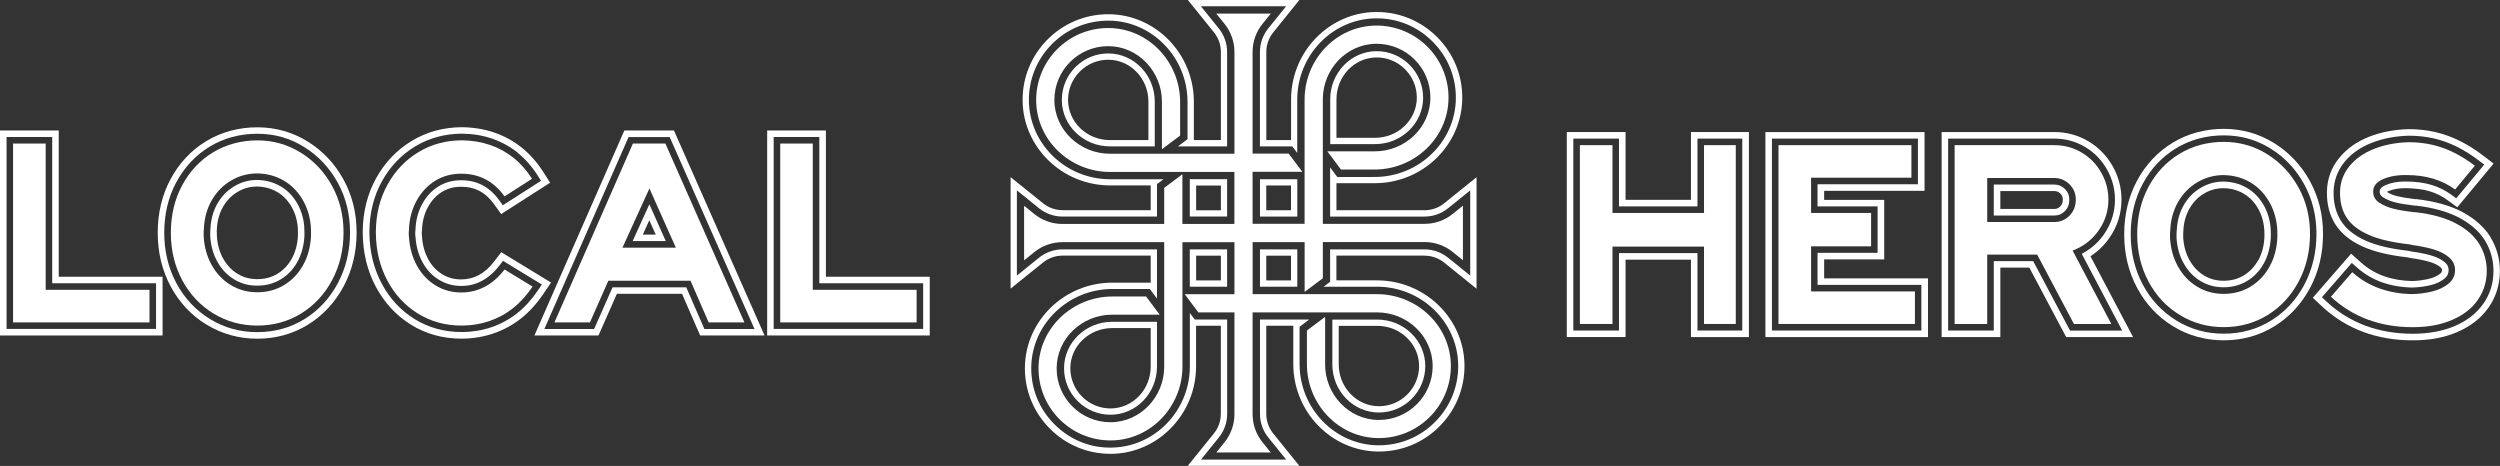 <?xml version="1.0" encoding="UTF-8"?>
<svg id="Layer_2" data-name="Layer 2" xmlns="http://www.w3.org/2000/svg" viewBox="0 0 449.51 83.78">
  <rect x="0" y="0" width="449.51" height="83.78" fill="#333333" stroke="none"/>
  <defs>
    <style>
      .cls-1 {
        fill: #fff;
      }
    </style>
  </defs>
  <g id="Layer_1-2" data-name="Layer 1">
    <g>
      <g>
        <polygon class="cls-1" points="8.21 25.81 2.35 25.81 2.35 57.97 26.88 57.97 26.88 52.11 8.21 52.11 8.21 25.81"/>
        <path class="cls-1" d="M38.37,56.36c2.38,1.46,5.02,2.18,7.9,2.18s5.54-.73,7.89-2.18c2.35-1.46,4.21-3.46,5.57-6.02,1.36-2.56,2.04-5.41,2.04-8.54s-.69-5.86-2.06-8.37c-1.38-2.51-3.25-4.5-5.62-5.98-2.37-1.47-4.98-2.21-7.82-2.21s-5.59.71-7.94,2.14c-2.35,1.42-4.21,3.4-5.57,5.93-1.36,2.53-2.04,5.38-2.04,8.54s.68,5.97,2.04,8.52c1.36,2.54,3.23,4.54,5.62,6ZM36.62,41.74c0-.29.02-.56.05-.82.1-1.82.57-3.47,1.42-4.94.85-1.47,1.99-2.64,3.43-3.5,1.44-.86,3.02-1.3,4.75-1.3,1.7.03,3.24.44,4.63,1.22,1.39.78,2.53,1.9,3.41,3.34.88,1.44,1.4,3.04,1.56,4.8.03.32.05.72.05,1.2v.72c-.1,1.95-.57,3.69-1.42,5.21-.85,1.52-1.98,2.71-3.41,3.58-1.42.86-3.03,1.3-4.82,1.3s-3.35-.43-4.78-1.3c-1.42-.86-2.57-2.06-3.43-3.6-.86-1.54-1.34-3.28-1.44-5.23v-.67Z"/>
        <path class="cls-1" d="M69.69,33.18c-1.38,2.48-2.08,5.29-2.11,8.42v.29c.03,3.17.72,6.02,2.06,8.54,1.34,2.53,3.18,4.51,5.5,5.95,2.32,1.44,4.94,2.16,7.85,2.16,1.73,0,3.38-.26,4.94-.79,1.57-.53,3-1.3,4.3-2.33,1.3-1.02,2.47-2.32,3.53-3.89l-5.04-3.07c-1.06,1.38-2.24,2.41-3.55,3.1-1.31.69-2.72,1.03-4.22,1.03-1.7,0-3.24-.42-4.63-1.27-1.39-.85-2.5-2.02-3.34-3.53-.83-1.5-1.31-3.2-1.44-5.09-.03-.19-.05-.48-.05-.86,0-.22.02-.43.05-.62.06-1.89.52-3.6,1.37-5.14.85-1.54,1.96-2.73,3.34-3.58,1.38-.85,2.94-1.27,4.7-1.27,1.6,0,3.05.34,4.34,1.01,1.3.67,2.44,1.7,3.43,3.07l4.94-3.17c-.96-1.5-2.07-2.76-3.34-3.77-1.26-1.01-2.66-1.78-4.2-2.3-1.54-.53-3.2-.81-4.99-.84-2.91,0-5.54.7-7.87,2.11-2.34,1.41-4.19,3.35-5.57,5.83Z"/>
        <path class="cls-1" d="M119.65,25.81h-5.85l-14.11,32.16h6.38l3.31-7.49h14.78l3.26,7.49h6.43l-14.21-32.16ZM111.92,44.53l4.85-10.65,4.75,10.65h-9.6Z"/>
        <polygon class="cls-1" points="146.14 25.81 140.29 25.81 140.29 57.97 164.81 57.97 164.81 52.11 146.14 52.11 146.14 25.81"/>
        <path class="cls-1" d="M29.23,49.76H10.56v-26.3H0v36.86h29.23v-10.56ZM28.05,59.14H1.18V24.63h8.21v26.3h18.67v8.21Z"/>
        <path class="cls-1" d="M37.15,58.37c2.75,1.68,5.81,2.53,9.12,2.53s6.42-.85,9.13-2.54c2.7-1.67,4.85-4,6.41-6.92,1.54-2.89,2.31-6.14,2.31-9.65s-.79-6.65-2.35-9.5c-1.57-2.86-3.73-5.16-6.44-6.84-2.74-1.7-5.79-2.56-9.07-2.56s-6.45.83-9.16,2.48c-2.71,1.64-4.87,3.94-6.42,6.82-1.54,2.86-2.32,6.11-2.32,9.66s.78,6.75,2.32,9.63c1.55,2.91,3.73,5.23,6.46,6.9ZM31.72,32.74c1.45-2.7,3.47-4.85,5.99-6.38,2.53-1.53,5.41-2.31,8.55-2.31s5.9.8,8.44,2.39c2.53,1.57,4.56,3.73,6.03,6.41,1.47,2.68,2.21,5.68,2.21,8.94s-.73,6.38-2.18,9.1c-1.45,2.73-3.47,4.91-5.99,6.47-2.53,1.57-5.39,2.36-8.51,2.36s-5.95-.79-8.51-2.36c-2.55-1.56-4.59-3.73-6.04-6.45-1.45-2.7-2.18-5.76-2.18-9.07s.73-6.41,2.18-9.1Z"/>
        <path class="cls-1" d="M42.1,50.24c1.25.76,2.61,1.12,4.16,1.12s2.96-.37,4.22-1.13c1.26-.76,2.24-1.79,2.99-3.14.75-1.35,1.18-2.93,1.27-4.72v-.63c0-.43-.02-.8-.04-1.08-.14-1.58-.61-3.03-1.39-4.31-.78-1.28-1.76-2.24-2.98-2.92-1.23-.69-2.56-1.04-4.09-1.07-1.5,0-2.85.37-4.11,1.13-1.28.77-2.26,1.77-3.02,3.08-.75,1.3-1.17,2.79-1.26,4.4v.1c-.04.21-.05.43-.05.67v.66c.09,1.74.53,3.31,1.29,4.67.77,1.37,1.76,2.41,3.02,3.17ZM38.97,41.74c0-.19,0-.36.03-.55v-.14c.09-1.44.46-2.75,1.12-3.89.65-1.13,1.5-2,2.6-2.66,1.08-.65,2.22-.96,3.5-.96,1.31.02,2.46.33,3.52.92,1.05.59,1.88,1.41,2.56,2.51.69,1.12,1.1,2.4,1.23,3.8.03.26.04.58.04.97v.6c-.07,1.58-.45,2.98-1.12,4.18-.65,1.17-1.49,2.06-2.57,2.71-1.06.64-2.24.96-3.6.96s-2.5-.31-3.55-.95c-1.08-.66-1.93-1.55-2.6-2.74-.67-1.19-1.05-2.58-1.14-4.14v-.61Z"/>
        <path class="cls-1" d="M74.04,25.33c-2.68,1.62-4.84,3.87-6.41,6.71-1.56,2.81-2.37,6.03-2.41,9.56v.31c.04,3.54.82,6.77,2.34,9.62,1.54,2.89,3.67,5.19,6.33,6.85h0c2.69,1.67,5.74,2.51,9.09,2.51,1.97,0,3.89-.31,5.7-.92,1.82-.61,3.5-1.53,5-2.71,1.48-1.17,2.83-2.66,4.02-4.42l1.38-2.04-8.95-5.45-1.29,1.68c-.84,1.1-1.78,1.92-2.78,2.45-.98.51-2,.76-3.13.76-1.27,0-2.38-.3-3.41-.93-1.05-.64-1.87-1.51-2.5-2.66-.66-1.19-1.05-2.58-1.15-4.14l-.02-.2c-.02-.1-.02-.27-.02-.47,0-.08,0-.16.02-.28l.03-.27c.05-1.5.41-2.88,1.08-4.08.66-1.19,1.48-2.07,2.51-2.71,1.01-.62,2.14-.92,3.47-.92,1.23,0,2.29.24,3.26.74.96.5,1.84,1.29,2.61,2.36l1.3,1.81,8.8-5.64-1.26-1.98c-1.1-1.71-2.39-3.18-3.85-4.34-1.47-1.17-3.12-2.08-4.9-2.69-1.76-.61-3.69-.93-5.76-.97-3.33,0-6.39.82-9.09,2.45ZM93.05,27.46c1.36,1.08,2.57,2.45,3.6,4.06l.63.99-6.87,4.4-.65-.9c-.88-1.22-1.9-2.13-3.02-2.72-1.14-.59-2.38-.88-3.8-.88-1.55,0-2.89.36-4.09,1.1-1.21.75-2.17,1.77-2.92,3.14-.75,1.36-1.16,2.91-1.22,4.57l-.02.19c-.02.13-.03.28-.03.43,0,.29,0,.52.03.64l.02.14c.11,1.71.55,3.25,1.3,4.6.74,1.33,1.69,2.34,2.92,3.09,1.22.74,2.53,1.1,4.02,1.1,1.33,0,2.53-.29,3.68-.9,1.15-.61,2.22-1.54,3.17-2.77l.64-.84,6.99,4.26-.69,1.02c-1.12,1.66-2.39,3.06-3.77,4.15-1.39,1.1-2.96,1.95-4.65,2.52-1.69.57-3.48.85-5.32.85-3.12,0-5.97-.79-8.47-2.34-2.49-1.54-4.48-3.7-5.91-6.4-1.43-2.68-2.17-5.74-2.2-9.08v-.3c.03-3.33.79-6.36,2.26-9,1.47-2.65,3.48-4.76,5.99-6.27,2.51-1.51,5.36-2.28,8.47-2.28,1.93.03,3.74.34,5.38.91,1.65.57,3.18,1.41,4.55,2.49Z"/>
        <path class="cls-1" d="M113.75,43.35h5.96l-2.95-6.62-3.01,6.62ZM115.58,42.18l1.17-2.58,1.15,2.58h-2.32Z"/>
        <path class="cls-1" d="M121.18,23.46h-8.92l-16.17,36.86h11.52l3.31-7.49h11.71l3.26,7.49h11.58l-16.29-36.86ZM123.39,51.66h-13.25l-3.31,7.49h-8.95l15.14-34.51h7.39l15.25,34.51h-9.01l-3.26-7.49Z"/>
        <path class="cls-1" d="M167.17,49.76h-18.67v-26.3h-10.56v36.86h29.23v-10.56ZM165.99,59.14h-26.88V24.63h8.21v26.3h18.67v8.21Z"/>
      </g>
      <g>
        <polygon class="cls-1" points="306.39 58.25 312.1 58.25 312.1 26.1 306.39 26.1 306.39 38.29 289.93 38.29 289.93 26.1 284.07 26.1 284.07 58.25 289.93 58.25 289.93 44.34 306.39 44.34 306.39 58.25"/>
        <polygon class="cls-1" points="325.64 44.29 336.43 44.29 336.43 38.29 325.64 38.29 325.64 31.95 343.68 31.95 343.68 26.1 319.78 26.1 319.78 58.25 344.31 58.25 344.31 52.4 325.64 52.4 325.64 44.29"/>
        <path class="cls-1" d="M372.67,45.05c1.95-.74,3.51-1.94,4.68-3.62,1.17-1.68,1.75-3.53,1.75-5.54,0-1.73-.43-3.35-1.3-4.87-.86-1.52-2.04-2.72-3.53-3.6-1.49-.88-3.13-1.32-4.92-1.32h-17.9v32.16h5.86v-12.48h8.98l6.62,12.48h6.72l-6.96-13.2ZM369.36,39.92h-12.05v-7.92h12c1.09,0,2.02.38,2.78,1.13.77.75,1.15,1.67,1.15,2.76,0,1.15-.38,2.11-1.13,2.88-.75.77-1.67,1.15-2.76,1.15Z"/>
        <path class="cls-1" d="M413.27,33.7c-1.38-2.51-3.25-4.5-5.62-5.98-2.37-1.47-4.98-2.21-7.82-2.21s-5.59.71-7.94,2.14c-2.35,1.42-4.21,3.4-5.57,5.93-1.36,2.53-2.04,5.38-2.04,8.54s.68,5.98,2.04,8.52c1.36,2.54,3.23,4.54,5.62,6,2.38,1.46,5.02,2.18,7.9,2.18s5.54-.73,7.9-2.18c2.35-1.46,4.21-3.46,5.57-6.02,1.36-2.56,2.04-5.41,2.04-8.54s-.69-5.86-2.06-8.37ZM409.48,42.75c-.1,1.95-.57,3.69-1.42,5.21-.85,1.52-1.98,2.71-3.41,3.58-1.42.86-3.03,1.3-4.82,1.3s-3.35-.43-4.78-1.3c-1.42-.86-2.57-2.06-3.43-3.6-.86-1.54-1.34-3.28-1.44-5.23v-.67c0-.29.02-.56.05-.82.1-1.82.57-3.47,1.42-4.94.85-1.47,1.99-2.64,3.43-3.5,1.44-.86,3.02-1.3,4.75-1.3,1.7.03,3.24.44,4.63,1.22,1.39.78,2.53,1.9,3.41,3.34.88,1.44,1.4,3.04,1.56,4.8.03.32.05.72.05,1.2v.72Z"/>
        <path class="cls-1" d="M441.66,40.21c-1.9-1.02-4.36-1.71-7.37-2.06h-.19c-1.47-.16-2.7-.36-3.67-.6-.98-.24-1.84-.6-2.59-1.08-.75-.48-1.13-1.13-1.13-1.97-.03-.99.55-1.75,1.75-2.28s2.65-.78,4.34-.74c1.7,0,3.26.22,4.7.65,1.44.43,2.75,1.08,3.94,1.94l3.55-4.27c-1.22-.93-2.46-1.71-3.74-2.35-1.28-.64-2.59-1.11-3.94-1.42-1.34-.3-2.74-.46-4.18-.46-2.3.06-4.39.46-6.26,1.2-1.87.74-3.35,1.78-4.44,3.12-1.09,1.34-1.65,2.88-1.68,4.61-.03,1.79.35,3.32,1.15,4.58.8,1.26,2.11,2.3,3.94,3.12,1.82.82,4.32,1.4,7.49,1.75.13.03.26.06.38.1,1.44.19,2.73.46,3.86.79,1.13.34,2.06.82,2.78,1.44.72.62,1.08,1.38,1.08,2.28,0,.99-.39,1.81-1.18,2.45-.78.64-1.75,1.1-2.9,1.39-1.15.29-2.37.45-3.65.48-2.08-.03-4.02-.37-5.83-1.01-1.81-.64-3.45-1.61-4.92-2.93l-3.84,4.42c1.95,1.82,4.16,3.19,6.62,4.1,2.46.91,5.15,1.37,8.06,1.37,2.72,0,5.09-.43,7.1-1.3,2.02-.86,3.56-2.06,4.63-3.6,1.07-1.54,1.61-3.28,1.61-5.23,0-1.73-.44-3.32-1.32-4.78-.88-1.46-2.27-2.7-4.18-3.72Z"/>
        <path class="cls-1" d="M292.28,46.69h11.76v13.92h10.42V23.74h-10.42v12.19h-11.76v-12.19h-10.56v36.86h10.56v-13.92ZM291.1,59.43h-8.21V24.92h8.21v12.19h14.11v-12.19h8.06v34.51h-8.06v-13.92h-14.11v13.92Z"/>
        <path class="cls-1" d="M346.66,50.05h-18.67v-3.41h10.8v-10.7h-10.8v-1.63h18.05v-10.56h-28.61v36.86h29.23v-10.56ZM345.48,59.43h-26.88V24.92h26.25v8.21h-18.05v3.98h10.8v8.35h-10.8v5.76h18.67v8.21Z"/>
        <path class="cls-1" d="M369.31,33.18h-10.82v5.57h10.87c.78,0,1.39-.25,1.92-.8.53-.54.79-1.22.79-2.06,0-.78-.25-1.39-.8-1.92-.55-.54-1.18-.79-1.96-.79ZM370.44,37.12c-.31.32-.62.45-1.08.45h-9.69v-3.22h9.65c.48,0,.81.13,1.14.46.32.31.44.62.44,1.08,0,.53-.14.91-.46,1.23Z"/>
        <path class="cls-1" d="M375.87,46.07c1.34-.86,2.49-1.97,3.41-3.3,1.44-2.07,2.17-4.39,2.17-6.89,0-2.13-.54-4.16-1.6-6.03-1.07-1.87-2.54-3.38-4.37-4.46-1.85-1.09-3.91-1.65-6.12-1.65h-20.25v36.86h10.56v-12.48h5.21l6.62,12.48h12.03l-7.66-14.53ZM365.58,46.95h-7.09v12.48h-8.21V24.92h19.08c2,0,3.85.5,5.52,1.49,1.66.98,2.99,2.34,3.95,4.03.96,1.69,1.45,3.53,1.45,5.45,0,2.25-.66,4.34-1.96,6.22-.94,1.35-2.12,2.44-3.52,3.25l-.49.28,7.27,13.8h-9.38l-6.62-12.48Z"/>
        <path class="cls-1" d="M406.87,36.64c-.78-1.28-1.76-2.23-2.98-2.92-1.23-.69-2.57-1.04-4.09-1.07-1.5,0-2.85.37-4.12,1.13-1.27.76-2.26,1.77-3.02,3.08-.75,1.3-1.17,2.79-1.26,4.4v.11c-.04.21-.05.43-.05.67v.7c.09,1.68.53,3.28,1.29,4.62.77,1.37,1.76,2.41,3.02,3.17,1.25.76,2.61,1.12,4.16,1.12s2.96-.37,4.22-1.13c1.26-.76,2.24-1.79,2.99-3.14.75-1.34,1.17-2.91,1.27-4.68v-.68c0-.43-.01-.79-.04-1.08-.14-1.58-.61-3.03-1.39-4.31ZM406.01,46.81c-.65,1.17-1.49,2.05-2.57,2.71-1.06.64-2.24.96-3.6.96s-2.5-.31-3.55-.95c-1.08-.66-1.94-1.56-2.6-2.74-.67-1.19-1.06-2.61-1.14-4.08v-.67c0-.18,0-.36.03-.54v-.15c.09-1.44.46-2.75,1.12-3.89.65-1.13,1.5-2,2.6-2.66,1.08-.65,2.23-.96,3.5-.96,1.31.02,2.46.32,3.52.92,1.05.59,1.88,1.41,2.56,2.51.69,1.12,1.1,2.4,1.23,3.81.03.26.04.58.04.97v.65c-.08,1.56-.46,2.95-1.12,4.14Z"/>
        <path class="cls-1" d="M415.34,32.57c-1.57-2.86-3.73-5.16-6.44-6.84-2.74-1.7-5.78-2.56-9.06-2.56s-6.45.83-9.16,2.48c-2.71,1.64-4.87,3.93-6.42,6.82-1.54,2.86-2.32,6.11-2.32,9.66s.78,6.75,2.32,9.63c1.55,2.91,3.73,5.23,6.46,6.9,2.75,1.68,5.81,2.53,9.12,2.53s6.42-.85,9.13-2.54c2.7-1.67,4.85-4,6.41-6.92,1.54-2.89,2.31-6.14,2.31-9.65s-.79-6.65-2.35-9.5ZM414.34,51.17c-1.45,2.73-3.47,4.91-5.99,6.47-2.53,1.57-5.39,2.36-8.51,2.36s-5.95-.79-8.51-2.36c-2.55-1.56-4.59-3.73-6.04-6.45-1.45-2.7-2.18-5.76-2.18-9.07s.73-6.41,2.18-9.1c1.45-2.7,3.47-4.85,5.99-6.37,2.53-1.53,5.41-2.31,8.55-2.31s5.9.8,8.44,2.38c2.53,1.57,4.56,3.73,6.03,6.41,1.47,2.68,2.21,5.68,2.21,8.94s-.73,6.37-2.18,9.1Z"/>
        <path class="cls-1" d="M447.85,42.71c-1.1-1.81-2.81-3.35-5.07-4.57-2.16-1.16-4.92-1.94-8.25-2.33h-.26c-1.33-.16-2.43-.34-3.27-.54-.68-.17-1.28-.41-1.83-.77.06-.03.14-.07.24-.12.82-.36,1.88-.55,3.14-.55,1.59.04,3.06.18,4.28.55,1.18.35,2.26.89,3.22,1.59l1.78,1.3,6.53-7.86-1.95-1.49c-1.33-1.02-2.72-1.88-4.12-2.58-1.44-.72-2.95-1.26-4.47-1.61-1.5-.34-3.09-.51-4.76-.51h0c-2.56.07-4.94.53-7.06,1.36-2.25.88-4.07,2.17-5.41,3.83-1.42,1.75-2.16,3.79-2.2,6.05-.04,2.25.47,4.23,1.52,5.88,1.05,1.66,2.72,3.01,4.96,4.01,2.04.91,4.68,1.55,8,1.92l.52.12c1.32.17,2.5.41,3.51.71.81.24,1.45.56,1.91.96.27.23.27.37.27.5,0,.29-.07.43-.31.63-.51.42-1.18.73-1.99.93-.97.24-2.03.38-3.04.41-1.81-.03-3.52-.32-5.08-.87-1.51-.53-2.9-1.36-4.14-2.46l-1.78-1.59-6.89,7.93,1.66,1.55c2.17,2.03,4.66,3.57,7.41,4.59,2.72,1.01,5.7,1.51,8.88,1.51s5.73-.5,8.03-1.49c2.42-1.04,4.31-2.52,5.63-4.42,1.35-1.93,2.03-4.15,2.03-6.58,0-2.15-.56-4.17-1.66-5.99h0ZM446.51,54.61c-1.19,1.71-2.92,3.06-5.13,4.01-2.15.92-4.7,1.39-7.57,1.39-3.04,0-5.89-.48-8.47-1.44-2.6-.96-4.96-2.43-7.02-4.35l-.83-.78,5.37-6.17.89.79c1.35,1.2,2.87,2.11,4.53,2.7,1.68.59,3.52.91,5.48.94,1.13-.03,2.27-.18,3.32-.44.98-.24,1.8-.64,2.45-1.16.51-.42.74-.89.74-1.54,0-.38-.08-.87-.67-1.39-.59-.51-1.38-.91-2.35-1.2-1.07-.32-2.31-.57-3.63-.74l-.53-.12c-3.26-.37-5.79-.97-7.72-1.83-2.03-.91-3.53-2.11-4.45-3.57-.92-1.45-1.37-3.21-1.33-5.23.04-1.99.69-3.78,1.94-5.33,1.21-1.5,2.87-2.67,4.92-3.47,1.99-.78,4.23-1.21,6.65-1.28,1.55,0,3.06.16,4.47.48,1.43.32,2.84.83,4.2,1.51,1.34.67,2.66,1.5,3.93,2.47l.98.74-5.04,6.06-.89-.65c-1.07-.78-2.28-1.38-3.58-1.77-1.31-.39-2.88-.6-4.55-.6-1.44-.03-2.7.21-3.69.65-.46.2-1.07.54-1.05,1.15,0,.33.05.68.59,1.03.64.41,1.39.72,2.24.93.89.22,2.05.41,3.47.57h.25c3.14.38,5.76,1.12,7.79,2.2,2.08,1.12,3.64,2.51,4.63,4.15.99,1.64,1.49,3.45,1.49,5.39,0,2.19-.61,4.17-1.82,5.9Z"/>
      </g>
      <g>
        <path class="cls-1" d="M237.85,50.01v-6.49h18.3c1.84,0,3.62.63,5.05,1.78l1.84,1.49v-9.81l-1.84,1.49c-1.43,1.15-3.21,1.78-5.05,1.78h-18.3v-22.41c0-5.39,4.28-9.96,9.66-9.97,5.34,0,9.69,4.34,9.68,9.68,0,5.39-4.58,9.66-9.97,9.66h-8.56l2.45,3.27h6.06c7.15,0,13.21-5.66,13.28-12.81.07-7.24-5.83-13.14-13.07-13.07-7.15.07-12.81,6.12-12.81,13.28v22.36h-9.35v-9.35h8.94l-2.45-3.27h-6.49V9.34c0-1.84.63-3.62,1.78-5.05l1.49-1.84h-4.9s-1.63,0-1.63,0h-3.27l1.49,1.84c1.15,1.43,1.78,3.21,1.78,5.05v18.3h-22.41c-5.39,0-9.96-4.28-9.97-9.66,0-5.34,4.34-9.69,9.68-9.68,5.39,0,9.66,4.58,9.66,9.97v8.56l3.27-2.45v-6.06c0-7.15-5.66-13.21-12.81-13.28-7.24-.07-13.14,5.83-13.07,13.07.07,7.15,6.12,12.81,13.28,12.81h22.36v9.35h-9.35v-8.94l-3.27,2.45v6.49h-18.3c-1.84,0-3.62-.63-5.05-1.78l-1.84-1.49v9.81l1.84-1.49c1.43-1.15,3.21-1.78,5.05-1.78h18.3v22.41c0,5.39-4.28,9.96-9.66,9.97-5.34,0-9.69-4.34-9.68-9.68,0-5.39,4.58-9.66,9.97-9.66h8.56l-2.45-3.27h-6.06c-7.15,0-13.21,5.66-13.28,12.81-.07,7.24,5.83,13.14,13.07,13.07,7.15-.07,12.81-6.12,12.81-13.28v-22.36h9.35v9.35h-8.94l2.45,3.27h6.49v18.3c0,1.84-.63,3.62-1.78,5.05l-1.49,1.84h4.9s1.63,0,1.63,0h3.27l-1.49-1.84c-1.15-1.43-1.78-3.21-1.78-5.05v-18.3h22.41c5.39,0,9.96,4.28,9.97,9.66,0,5.34-4.34,9.69-9.68,9.68-5.39,0-9.66-4.58-9.66-9.97v-8.56l-3.27,2.45v6.06c0,7.15,5.66,13.21,12.81,13.28,7.24.07,13.14-5.83,13.07-13.07-.07-7.15-6.12-12.81-13.28-12.81h-22.36v-9.35h9.35v8.94l3.27-2.45Z"/>
        <path class="cls-1" d="M247.92,74.17h0c2.23,0,4.32-.87,5.9-2.45,1.58-1.58,2.45-3.68,2.45-5.91,0-4.6-3.88-8.35-8.65-8.35h-8.06v8.06c0,4.76,3.74,8.64,8.35,8.65ZM240.71,58.59h6.93c4.14,0,7.51,3.24,7.52,7.22,0,1.93-.75,3.74-2.12,5.11-1.37,1.37-3.18,2.12-5.1,2.12v.57-.57c-3.99,0-7.23-3.38-7.23-7.52v-6.93Z"/>
        <path class="cls-1" d="M233.26,51.55v-6.71h-6.71v6.71h6.71ZM227.68,45.97h4.45v4.45h-4.45v-4.45Z"/>
        <path class="cls-1" d="M191.32,66.21c0,2.23.87,4.33,2.45,5.91,1.58,1.58,3.68,2.45,5.91,2.45h0c4.6,0,8.35-3.88,8.35-8.65v-8.06h-8.06c-4.76,0-8.64,3.74-8.65,8.35ZM199.97,58.99h6.93v6.93c0,4.14-3.24,7.51-7.22,7.52h0c-1.93,0-3.74-.75-5.11-2.12-1.37-1.37-2.12-3.18-2.12-5.11,0-3.98,3.38-7.22,7.52-7.22Z"/>
        <path class="cls-1" d="M255.88,17.56c0-2.23-.87-4.33-2.45-5.91s-3.68-2.45-5.9-2.45h0c-4.6,0-8.35,3.88-8.35,8.65v8.06h8.06c4.76,0,8.64-3.74,8.65-8.35ZM240.3,17.85c0-4.14,3.24-7.51,7.22-7.52h0c1.93,0,3.74.75,5.11,2.12,1.37,1.37,2.12,3.18,2.12,5.11,0,3.98-3.38,7.22-7.52,7.22h-6.93v-6.93Z"/>
        <path class="cls-1" d="M256.15,45.97c1.27,0,2.52.44,3.51,1.24l5.83,4.7v-20.05l-5.83,4.7c-.99.8-2.24,1.24-3.51,1.24h-15.85v-4.86h6.89c8.59,0,15.64-6.83,15.73-15.24.04-4.16-1.56-8.08-4.51-11.03-2.95-2.95-6.9-4.56-11.03-4.51-8.4.08-15.24,7.14-15.24,15.73v7.3h-4.45v-15.85c0-1.27.44-2.52,1.24-3.51L233.63,0h-20.05s4.7,5.82,4.7,5.82c.8.99,1.24,2.24,1.24,3.51v15.85h-4.86v-6.89c0-8.59-6.83-15.64-15.24-15.73-.05,0-.09,0-.14,0-4.12,0-7.98,1.6-10.9,4.51-2.95,2.95-4.55,6.87-4.51,11.03.08,8.4,7.14,15.24,15.73,15.24h7.3v4.45h-15.85c-1.27,0-2.52-.44-3.51-1.24l-5.83-4.7v20.05l5.83-4.7c.99-.8,2.24-1.24,3.51-1.24h15.85v4.86h-6.89c-8.59,0-15.64,6.83-15.73,15.24-.04,4.16,1.56,8.08,4.51,11.03s6.86,4.55,11.03,4.51c8.4-.08,15.24-7.14,15.24-15.73v-7.3h4.45v15.85c0,1.27-.44,2.52-1.24,3.51l-4.7,5.82h20.05l-4.7-5.82c-.8-.99-1.24-2.24-1.24-3.51v-15.85h4.86v6.89c0,8.59,6.83,15.64,15.24,15.73,4.19.03,8.08-1.56,11.03-4.51s4.55-6.87,4.51-11.03c-.08-8.4-7.14-15.24-15.73-15.24h-7.3v-4.45h15.85ZM247.59,51.55c7.97,0,14.52,6.33,14.6,14.12.04,3.86-1.45,7.49-4.18,10.22-2.73,2.73-6.32,4.2-10.22,4.18-7.78-.08-14.12-6.63-14.12-14.6v-6.72l1.72-1.29h-8.84v16.98c0,1.53.53,3.03,1.49,4.22l3.22,3.98h-15.32l3.22-3.99c.96-1.19,1.49-2.69,1.49-4.22v-16.98h-5.83l-.88-1.17v9.6c0,7.97-6.33,14.52-14.12,14.6-3.87.07-7.47-1.43-10.22-4.18-2.73-2.73-4.22-6.36-4.18-10.22.08-7.78,6.63-14.12,14.6-14.12h6.72l1.29,1.72v-8.84h-16.98c-1.53,0-3.03.53-4.22,1.49l-3.99,3.22v-15.32l3.99,3.22c1.19.96,2.69,1.49,4.22,1.49h16.98v-5.83l1.17-.88h-9.6c-7.97,0-14.52-6.33-14.6-14.12-.04-3.86,1.45-7.49,4.18-10.22,2.73-2.73,6.32-4.19,10.22-4.18,7.78.08,14.12,6.63,14.12,14.6v6.72l-1.72,1.29h8.84V9.34c0-1.53-.53-3.03-1.49-4.22l-3.22-3.99h15.32s-3.22,3.99-3.22,3.99c-.96,1.19-1.49,2.69-1.49,4.22v16.98h5.83l.88,1.18v-9.6c0-7.97,6.33-14.52,14.12-14.6,3.9-.05,7.49,1.45,10.22,4.18,2.73,2.73,4.22,6.36,4.18,10.22-.08,7.78-6.63,14.12-14.6,14.12h-6.72l-1.29-1.72v8.84h16.98c1.53,0,3.03-.53,4.22-1.49l3.99-3.22v15.32l-3.99-3.22c-1.19-.96-2.69-1.49-4.22-1.49h-16.98v5.83l-1.17.88h9.6Z"/>
        <path class="cls-1" d="M233.26,38.94v-6.71h-6.71v6.71h6.71ZM227.68,33.35h4.45v4.45h-4.45v-4.45Z"/>
        <path class="cls-1" d="M213.93,44.84v6.71h6.71v-6.71h-6.71ZM219.52,50.42h-4.45v-4.45h4.45v4.45Z"/>
        <path class="cls-1" d="M213.93,32.22v6.71h6.71v-6.71h-6.71ZM219.52,37.81h-4.45v-4.45h4.45v4.45Z"/>
        <path class="cls-1" d="M199.27,9.61c-2.23,0-4.32.87-5.9,2.45-1.58,1.58-2.45,3.68-2.45,5.91,0,4.6,3.88,8.35,8.65,8.35h8.06v-8.06c0-4.76-3.74-8.64-8.36-8.65ZM206.49,25.19h-6.93c-4.14,0-7.51-3.24-7.52-7.22,0-1.93.75-3.74,2.12-5.11,1.37-1.37,3.18-2.12,5.11-2.12,3.98,0,7.22,3.38,7.22,7.52v6.93Z"/>
      </g>
    </g>
  </g>
</svg>
